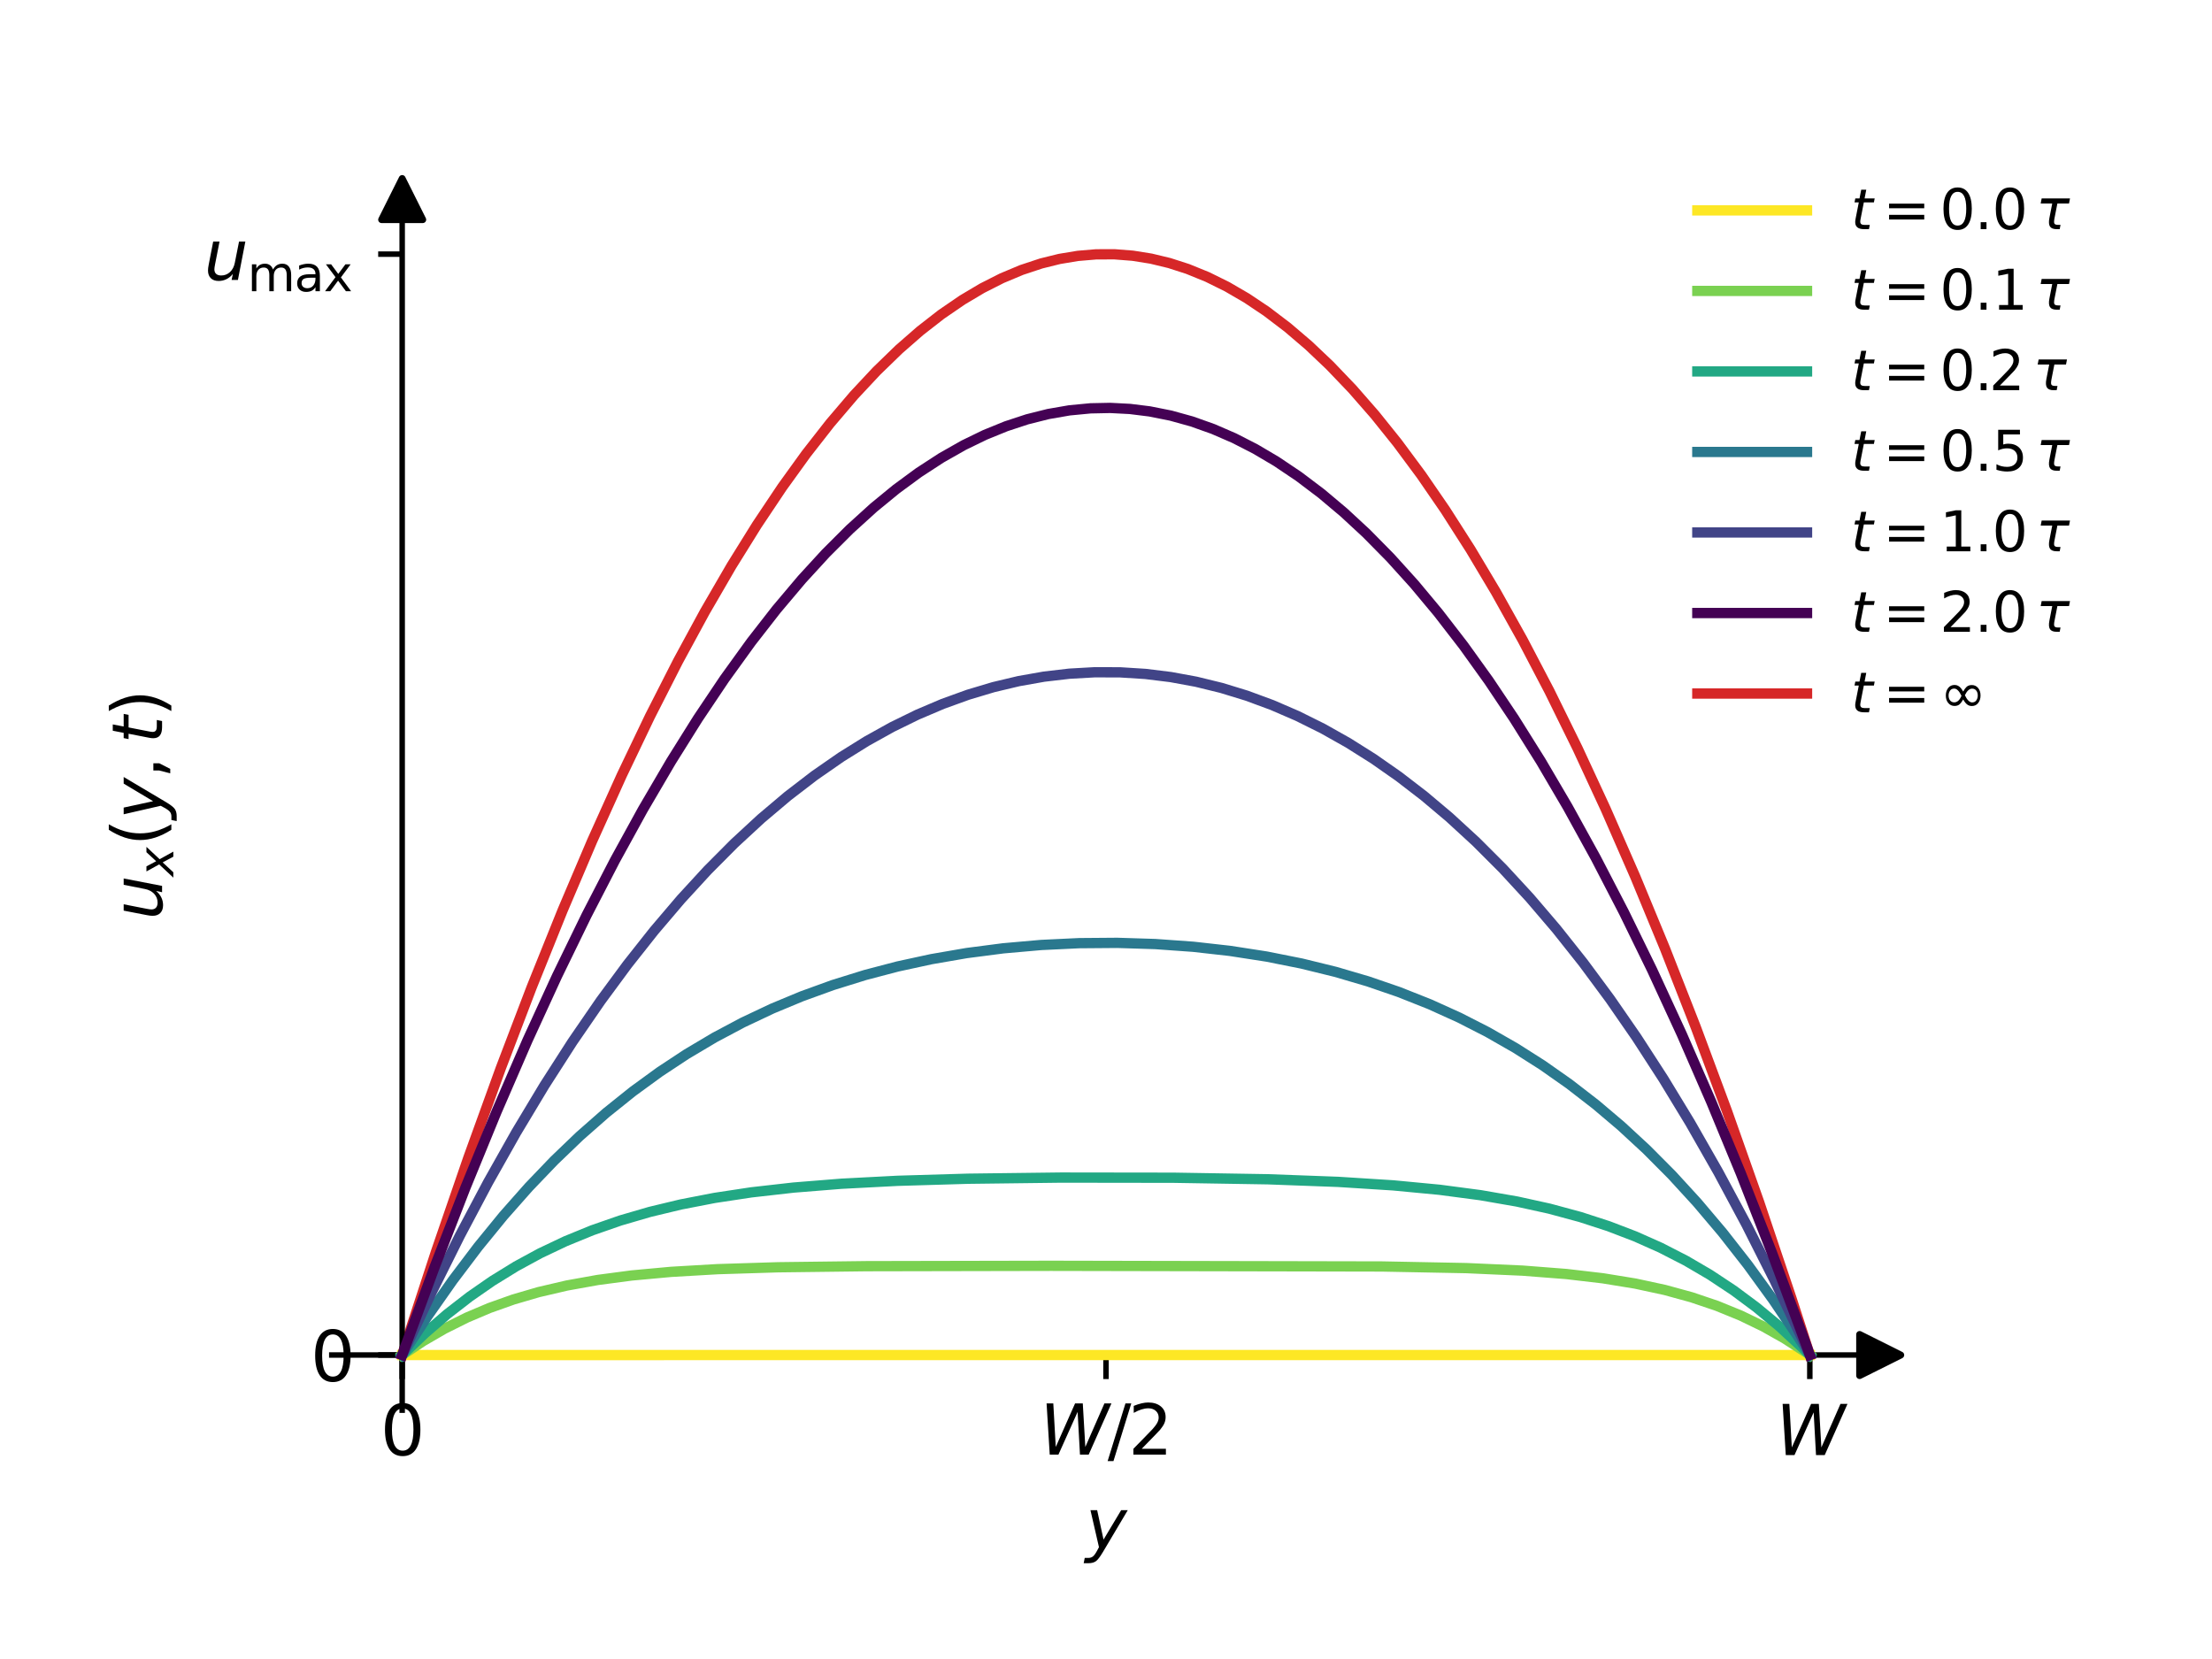 <?xml version="1.0" encoding="utf-8" standalone="no"?>
<!DOCTYPE svg PUBLIC "-//W3C//DTD SVG 1.1//EN"
  "http://www.w3.org/Graphics/SVG/1.1/DTD/svg11.dtd">
<svg xmlns:xlink="http://www.w3.org/1999/xlink" width="322.56pt" height="241.92pt" viewBox="0 0 322.56 241.92" xmlns="http://www.w3.org/2000/svg" version="1.1">
 <defs>
  <style type="text/css">*{stroke-linejoin: round; stroke-linecap: butt}</style>
 </defs>
 <g id="figure_1">
  <g id="patch_1">
   <path d="M 0 241.92 
L 322.56 241.92 
L 322.56 0 
L 0 0 
z
" style="fill: #ffffff"/>
  </g>
  <g id="axes_1">
   <g id="patch_2">
    <path d="M 48.384 205.632 
L 274.176 205.632 
L 274.176 29.03 
L 48.384 29.03 
z
" style="fill: #ffffff"/>
   </g>
   <g id="matplotlib.axis_1">
    <g id="xtick_1">
     <g id="line2d_1">
      <defs>
       <path id="m02ec850868" d="M 0 0 
L 0 3.5 
" style="stroke: #000000; stroke-width: 0.8"/>
      </defs>
      <g>
       <use xlink:href="#m02ec850868" x="58.647" y="197.594" style="stroke: #000000; stroke-width: 0.8"/>
      </g>
     </g>
     <g id="text_1">
      <!-- 0 -->
      <g transform="translate(55.466 212.192) scale(0.1 -0.1)">
       <defs>
        <path id="DejaVuSans-30" d="M 2034 4250 
Q 1547 4250 1301 3770 
Q 1056 3291 1056 2328 
Q 1056 1369 1301 889 
Q 1547 409 2034 409 
Q 2525 409 2770 889 
Q 3016 1369 3016 2328 
Q 3016 3291 2770 3770 
Q 2525 4250 2034 4250 
z
M 2034 4750 
Q 2819 4750 3233 4129 
Q 3647 3509 3647 2328 
Q 3647 1150 3233 529 
Q 2819 -91 2034 -91 
Q 1250 -91 836 529 
Q 422 1150 422 2328 
Q 422 3509 836 4129 
Q 1250 4750 2034 4750 
z
" transform="scale(0.016)"/>
       </defs>
       <use xlink:href="#DejaVuSans-30"/>
      </g>
     </g>
    </g>
    <g id="xtick_2">
     <g id="line2d_2">
      <g>
       <use xlink:href="#m02ec850868" x="161.28" y="197.594" style="stroke: #000000; stroke-width: 0.8"/>
      </g>
     </g>
     <g id="text_2">
      <!-- $W/2$ -->
      <g transform="translate(151.63 212.192) scale(0.1 -0.1)">
       <defs>
        <path id="DejaVuSans-Oblique-57" d="M 616 4666 
L 1228 4666 
L 1453 697 
L 3213 4666 
L 3916 4666 
L 4147 697 
L 5888 4666 
L 6528 4666 
L 4453 0 
L 3659 0 
L 3444 3891 
L 1697 0 
L 903 0 
L 616 4666 
z
" transform="scale(0.016)"/>
        <path id="DejaVuSans-2f" d="M 1625 4666 
L 2156 4666 
L 531 -594 
L 0 -594 
L 1625 4666 
z
" transform="scale(0.016)"/>
        <path id="DejaVuSans-32" d="M 1228 531 
L 3431 531 
L 3431 0 
L 469 0 
L 469 531 
Q 828 903 1448 1529 
Q 2069 2156 2228 2338 
Q 2531 2678 2651 2914 
Q 2772 3150 2772 3378 
Q 2772 3750 2511 3984 
Q 2250 4219 1831 4219 
Q 1534 4219 1204 4116 
Q 875 4013 500 3803 
L 500 4441 
Q 881 4594 1212 4672 
Q 1544 4750 1819 4750 
Q 2544 4750 2975 4387 
Q 3406 4025 3406 3419 
Q 3406 3131 3298 2873 
Q 3191 2616 2906 2266 
Q 2828 2175 2409 1742 
Q 1991 1309 1228 531 
z
" transform="scale(0.016)"/>
       </defs>
       <use xlink:href="#DejaVuSans-Oblique-57" transform="translate(0 0.781)"/>
       <use xlink:href="#DejaVuSans-2f" transform="translate(98.877 0.781)"/>
       <use xlink:href="#DejaVuSans-32" transform="translate(128.943 0.781)"/>
      </g>
     </g>
    </g>
    <g id="xtick_3">
     <g id="line2d_3">
      <g>
       <use xlink:href="#m02ec850868" x="263.913" y="197.594" style="stroke: #000000; stroke-width: 0.8"/>
      </g>
     </g>
     <g id="text_3">
      <!-- $W$ -->
      <g transform="translate(258.963 212.192) scale(0.1 -0.1)">
       <use xlink:href="#DejaVuSans-Oblique-57" transform="translate(0 0.094)"/>
      </g>
     </g>
    </g>
    <g id="text_4">
     <!-- $y$ -->
     <g transform="translate(158.28 225.85) scale(0.1 -0.1)">
      <defs>
       <path id="DejaVuSans-Oblique-79" d="M 1588 -325 
Q 1188 -997 936 -1164 
Q 684 -1331 294 -1331 
L -159 -1331 
L -63 -850 
L 269 -850 
Q 509 -850 678 -719 
Q 847 -588 1056 -206 
L 1234 128 
L 459 3500 
L 1069 3500 
L 1650 819 
L 3256 3500 
L 3859 3500 
L 1588 -325 
z
" transform="scale(0.016)"/>
      </defs>
      <use xlink:href="#DejaVuSans-Oblique-79" transform="translate(0 0.312)"/>
     </g>
    </g>
   </g>
   <g id="matplotlib.axis_2">
    <g id="ytick_1">
     <g id="line2d_4">
      <defs>
       <path id="m746d749733" d="M 0 0 
L -3.5 0 
" style="stroke: #000000; stroke-width: 0.8"/>
      </defs>
      <g>
       <use xlink:href="#m746d749733" x="58.647" y="197.594" style="stroke: #000000; stroke-width: 0.8"/>
      </g>
     </g>
     <g id="text_5">
      <!-- 0 -->
      <g transform="translate(45.285 201.393) scale(0.1 -0.1)">
       <use xlink:href="#DejaVuSans-30"/>
      </g>
     </g>
    </g>
    <g id="ytick_2">
     <g id="line2d_5">
      <g>
       <use xlink:href="#m746d749733" x="58.647" y="37.058" style="stroke: #000000; stroke-width: 0.8"/>
      </g>
     </g>
     <g id="text_6">
      <!-- $u_\mathrm{max}$ -->
      <g transform="translate(29.747 40.857) scale(0.1 -0.1)">
       <defs>
        <path id="DejaVuSans-Oblique-75" d="M 428 1388 
L 838 3500 
L 1416 3500 
L 1006 1409 
Q 975 1256 961 1147 
Q 947 1038 947 966 
Q 947 700 1109 554 
Q 1272 409 1569 409 
Q 2031 409 2368 721 
Q 2706 1034 2809 1563 
L 3194 3500 
L 3769 3500 
L 3091 0 
L 2516 0 
L 2631 550 
Q 2388 244 2052 76 
Q 1716 -91 1338 -91 
Q 878 -91 622 161 
Q 366 413 366 863 
Q 366 956 381 1097 
Q 397 1238 428 1388 
z
" transform="scale(0.016)"/>
        <path id="DejaVuSans-6d" d="M 3328 2828 
Q 3544 3216 3844 3400 
Q 4144 3584 4550 3584 
Q 5097 3584 5394 3201 
Q 5691 2819 5691 2113 
L 5691 0 
L 5113 0 
L 5113 2094 
Q 5113 2597 4934 2840 
Q 4756 3084 4391 3084 
Q 3944 3084 3684 2787 
Q 3425 2491 3425 1978 
L 3425 0 
L 2847 0 
L 2847 2094 
Q 2847 2600 2669 2842 
Q 2491 3084 2119 3084 
Q 1678 3084 1418 2786 
Q 1159 2488 1159 1978 
L 1159 0 
L 581 0 
L 581 3500 
L 1159 3500 
L 1159 2956 
Q 1356 3278 1631 3431 
Q 1906 3584 2284 3584 
Q 2666 3584 2933 3390 
Q 3200 3197 3328 2828 
z
" transform="scale(0.016)"/>
        <path id="DejaVuSans-61" d="M 2194 1759 
Q 1497 1759 1228 1600 
Q 959 1441 959 1056 
Q 959 750 1161 570 
Q 1363 391 1709 391 
Q 2188 391 2477 730 
Q 2766 1069 2766 1631 
L 2766 1759 
L 2194 1759 
z
M 3341 1997 
L 3341 0 
L 2766 0 
L 2766 531 
Q 2569 213 2275 61 
Q 1981 -91 1556 -91 
Q 1019 -91 701 211 
Q 384 513 384 1019 
Q 384 1609 779 1909 
Q 1175 2209 1959 2209 
L 2766 2209 
L 2766 2266 
Q 2766 2663 2505 2880 
Q 2244 3097 1772 3097 
Q 1472 3097 1187 3025 
Q 903 2953 641 2809 
L 641 3341 
Q 956 3463 1253 3523 
Q 1550 3584 1831 3584 
Q 2591 3584 2966 3190 
Q 3341 2797 3341 1997 
z
" transform="scale(0.016)"/>
        <path id="DejaVuSans-78" d="M 3513 3500 
L 2247 1797 
L 3578 0 
L 2900 0 
L 1881 1375 
L 863 0 
L 184 0 
L 1544 1831 
L 300 3500 
L 978 3500 
L 1906 2253 
L 2834 3500 
L 3513 3500 
z
" transform="scale(0.016)"/>
       </defs>
       <use xlink:href="#DejaVuSans-Oblique-75" transform="translate(0 0.312)"/>
       <use xlink:href="#DejaVuSans-6d" transform="translate(63.379 -16.094) scale(0.7)"/>
       <use xlink:href="#DejaVuSans-61" transform="translate(131.567 -16.094) scale(0.7)"/>
       <use xlink:href="#DejaVuSans-78" transform="translate(174.463 -16.094) scale(0.7)"/>
      </g>
     </g>
    </g>
    <g id="text_7">
     <!-- $u_x(y, t)$ -->
     <g transform="translate(23.647 134.131) rotate(-90) scale(0.1 -0.1)">
      <defs>
       <path id="DejaVuSans-Oblique-78" d="M 3841 3500 
L 2234 1784 
L 3219 0 
L 2559 0 
L 1819 1388 
L 531 0 
L -166 0 
L 1556 1844 
L 641 3500 
L 1300 3500 
L 1972 2234 
L 3144 3500 
L 3841 3500 
z
" transform="scale(0.016)"/>
       <path id="DejaVuSans-28" d="M 1984 4856 
Q 1566 4138 1362 3434 
Q 1159 2731 1159 2009 
Q 1159 1288 1364 580 
Q 1569 -128 1984 -844 
L 1484 -844 
Q 1016 -109 783 600 
Q 550 1309 550 2009 
Q 550 2706 781 3412 
Q 1013 4119 1484 4856 
L 1984 4856 
z
" transform="scale(0.016)"/>
       <path id="DejaVuSans-2c" d="M 750 794 
L 1409 794 
L 1409 256 
L 897 -744 
L 494 -744 
L 750 256 
L 750 794 
z
" transform="scale(0.016)"/>
       <path id="DejaVuSans-Oblique-74" d="M 2706 3500 
L 2619 3053 
L 1472 3053 
L 1100 1153 
Q 1081 1047 1072 975 
Q 1063 903 1063 863 
Q 1063 663 1183 572 
Q 1303 481 1569 481 
L 2150 481 
L 2053 0 
L 1503 0 
Q 991 0 739 200 
Q 488 400 488 806 
Q 488 878 497 964 
Q 506 1050 525 1153 
L 897 3053 
L 409 3053 
L 500 3500 
L 978 3500 
L 1172 4494 
L 1747 4494 
L 1556 3500 
L 2706 3500 
z
" transform="scale(0.016)"/>
       <path id="DejaVuSans-29" d="M 513 4856 
L 1013 4856 
Q 1481 4119 1714 3412 
Q 1947 2706 1947 2009 
Q 1947 1309 1714 600 
Q 1481 -109 1013 -844 
L 513 -844 
Q 928 -128 1133 580 
Q 1338 1288 1338 2009 
Q 1338 2731 1133 3434 
Q 928 4138 513 4856 
z
" transform="scale(0.016)"/>
      </defs>
      <use xlink:href="#DejaVuSans-Oblique-75" transform="translate(0 0.125)"/>
      <use xlink:href="#DejaVuSans-Oblique-78" transform="translate(63.379 -16.281) scale(0.7)"/>
      <use xlink:href="#DejaVuSans-28" transform="translate(107.539 0.125)"/>
      <use xlink:href="#DejaVuSans-Oblique-79" transform="translate(146.553 0.125)"/>
      <use xlink:href="#DejaVuSans-2c" transform="translate(205.732 0.125)"/>
      <use xlink:href="#DejaVuSans-Oblique-74" transform="translate(257.002 0.125)"/>
      <use xlink:href="#DejaVuSans-29" transform="translate(296.211 0.125)"/>
     </g>
    </g>
   </g>
   <g id="line2d_6">
    <path d="M 58.647 197.594 
L 63.574 182.552 
L 68.295 168.832 
L 73.016 155.79 
L 77.532 143.952 
L 82.048 132.735 
L 86.358 122.607 
L 90.669 113.047 
L 94.774 104.468 
L 98.879 96.402 
L 102.779 89.216 
L 106.679 82.493 
L 110.374 76.552 
L 114.069 71.027 
L 117.558 66.191 
L 121.048 61.726 
L 124.537 57.633 
L 127.822 54.119 
L 131.106 50.934 
L 134.185 48.246 
L 137.264 45.848 
L 140.343 43.739 
L 143.217 42.031 
L 146.09 40.574 
L 148.964 39.369 
L 151.838 38.417 
L 154.506 37.757 
L 157.175 37.315 
L 159.843 37.089 
L 162.512 37.081 
L 165.18 37.29 
L 167.848 37.715 
L 170.517 38.358 
L 173.185 39.218 
L 176.059 40.387 
L 178.933 41.807 
L 181.807 43.479 
L 184.68 45.403 
L 187.759 47.744 
L 190.838 50.373 
L 193.917 53.292 
L 197.201 56.723 
L 200.486 60.484 
L 203.77 64.573 
L 207.259 69.278 
L 210.749 74.354 
L 214.444 80.133 
L 218.139 86.329 
L 222.039 93.32 
L 225.939 100.775 
L 230.044 109.122 
L 234.149 117.984 
L 238.46 127.842 
L 242.77 138.266 
L 247.286 149.793 
L 251.802 161.943 
L 256.523 175.309 
L 261.244 189.355 
L 263.913 197.594 
L 263.913 197.594 
" clip-path="url(#p0281736e1c)" style="fill: none; stroke: #d62728; stroke-width: 1.5; stroke-linecap: square"/>
   </g>
   <g id="line2d_7">
    <defs>
     <path id="m47c08539db" d="M 3 0 
L -3 -3 
L -3 3 
z
" style="stroke: #000000; stroke-linejoin: miter"/>
    </defs>
    <g>
     <use xlink:href="#m47c08539db" x="274.176" y="197.594" style="stroke: #000000; stroke-linejoin: miter"/>
    </g>
   </g>
   <g id="line2d_8">
    <defs>
     <path id="mca8af8ec22" d="M 0 -3 
L -3 3 
L 3 3 
z
" style="stroke: #000000; stroke-linejoin: miter"/>
    </defs>
    <g>
     <use xlink:href="#mca8af8ec22" x="58.647" y="29.03" style="stroke: #000000; stroke-linejoin: miter"/>
    </g>
   </g>
   <g id="patch_3">
    <path d="M 58.647 205.632 
L 58.647 29.03 
" style="fill: none; stroke: #000000; stroke-width: 0.8; stroke-linejoin: miter; stroke-linecap: square"/>
   </g>
   <g id="patch_4">
    <path d="M 48.384 197.594 
L 274.176 197.594 
" style="fill: none; stroke: #000000; stroke-width: 0.8; stroke-linejoin: miter; stroke-linecap: square"/>
   </g>
   <g id="legend_1">
    <g id="patch_5">
     <path d="M 245.907 108.798 
L 303.347 108.798 
Q 304.947 108.798 304.947 107.198 
L 304.947 25.8 
Q 304.947 24.2 303.347 24.2 
L 245.907 24.2 
Q 244.307 24.2 244.307 25.8 
L 244.307 107.198 
Q 244.307 108.798 245.907 108.798 
z
" style="fill: #ffffff; opacity: 0.8"/>
    </g>
    <g id="line2d_9">
     <path d="M 247.507 30.679 
L 255.507 30.679 
L 263.507 30.679 
" style="fill: none; stroke: #fde725; stroke-width: 1.5; stroke-linecap: square"/>
    </g>
    <g id="text_8">
     <!-- $t = 0.0\,\tau$ -->
     <g transform="translate(269.907 33.479) scale(0.08 -0.08)">
      <defs>
       <path id="DejaVuSans-3d" d="M 678 2906 
L 4684 2906 
L 4684 2381 
L 678 2381 
L 678 2906 
z
M 678 1631 
L 4684 1631 
L 4684 1100 
L 678 1100 
L 678 1631 
z
" transform="scale(0.016)"/>
       <path id="DejaVuSans-2e" d="M 684 794 
L 1344 794 
L 1344 0 
L 684 0 
L 684 794 
z
" transform="scale(0.016)"/>
       <path id="DejaVuSans-Oblique-3c4" d="M 2103 638 
Q 2188 488 2525 488 
L 2800 488 
L 2706 0 
L 2363 0 
Q 1800 0 1600 300 
Q 1403 606 1534 1269 
L 1856 2925 
L 541 2925 
L 653 3500 
L 3881 3500 
L 3769 2925 
L 2444 2925 
L 2113 1234 
Q 2025 781 2103 638 
z
" transform="scale(0.016)"/>
      </defs>
      <use xlink:href="#DejaVuSans-Oblique-74" transform="translate(0 0.781)"/>
      <use xlink:href="#DejaVuSans-3d" transform="translate(58.691 0.781)"/>
      <use xlink:href="#DejaVuSans-30" transform="translate(161.963 0.781)"/>
      <use xlink:href="#DejaVuSans-2e" transform="translate(225.586 0.781)"/>
      <use xlink:href="#DejaVuSans-30" transform="translate(257.373 0.781)"/>
      <use xlink:href="#DejaVuSans-Oblique-3c4" transform="translate(337.232 0.781)"/>
     </g>
    </g>
    <g id="line2d_10">
     <path d="M 247.507 42.422 
L 255.507 42.422 
L 263.507 42.422 
" style="fill: none; stroke: #7ad151; stroke-width: 1.5; stroke-linecap: square"/>
    </g>
    <g id="text_9">
     <!-- $t = 0.1\,\tau$ -->
     <g transform="translate(269.907 45.222) scale(0.08 -0.08)">
      <defs>
       <path id="DejaVuSans-31" d="M 794 531 
L 1825 531 
L 1825 4091 
L 703 3866 
L 703 4441 
L 1819 4666 
L 2450 4666 
L 2450 531 
L 3481 531 
L 3481 0 
L 794 0 
L 794 531 
z
" transform="scale(0.016)"/>
      </defs>
      <use xlink:href="#DejaVuSans-Oblique-74" transform="translate(0 0.781)"/>
      <use xlink:href="#DejaVuSans-3d" transform="translate(58.691 0.781)"/>
      <use xlink:href="#DejaVuSans-30" transform="translate(161.963 0.781)"/>
      <use xlink:href="#DejaVuSans-2e" transform="translate(225.586 0.781)"/>
      <use xlink:href="#DejaVuSans-31" transform="translate(257.373 0.781)"/>
      <use xlink:href="#DejaVuSans-Oblique-3c4" transform="translate(337.232 0.781)"/>
     </g>
    </g>
    <g id="line2d_11">
     <path d="M 247.507 54.164 
L 255.507 54.164 
L 263.507 54.164 
" style="fill: none; stroke: #22a884; stroke-width: 1.5; stroke-linecap: square"/>
    </g>
    <g id="text_10">
     <!-- $t = 0.2\,\tau$ -->
     <g transform="translate(269.907 56.964) scale(0.08 -0.08)">
      <use xlink:href="#DejaVuSans-Oblique-74" transform="translate(0 0.781)"/>
      <use xlink:href="#DejaVuSans-3d" transform="translate(58.691 0.781)"/>
      <use xlink:href="#DejaVuSans-30" transform="translate(161.963 0.781)"/>
      <use xlink:href="#DejaVuSans-2e" transform="translate(225.586 0.781)"/>
      <use xlink:href="#DejaVuSans-32" transform="translate(251.873 0.781)"/>
      <use xlink:href="#DejaVuSans-Oblique-3c4" transform="translate(331.732 0.781)"/>
     </g>
    </g>
    <g id="line2d_12">
     <path d="M 247.507 65.907 
L 255.507 65.907 
L 263.507 65.907 
" style="fill: none; stroke: #2a788e; stroke-width: 1.5; stroke-linecap: square"/>
    </g>
    <g id="text_11">
     <!-- $t = 0.5\,\tau$ -->
     <g transform="translate(269.907 68.707) scale(0.08 -0.08)">
      <defs>
       <path id="DejaVuSans-35" d="M 691 4666 
L 3169 4666 
L 3169 4134 
L 1269 4134 
L 1269 2991 
Q 1406 3038 1543 3061 
Q 1681 3084 1819 3084 
Q 2600 3084 3056 2656 
Q 3513 2228 3513 1497 
Q 3513 744 3044 326 
Q 2575 -91 1722 -91 
Q 1428 -91 1123 -41 
Q 819 9 494 109 
L 494 744 
Q 775 591 1075 516 
Q 1375 441 1709 441 
Q 2250 441 2565 725 
Q 2881 1009 2881 1497 
Q 2881 1984 2565 2268 
Q 2250 2553 1709 2553 
Q 1456 2553 1204 2497 
Q 953 2441 691 2322 
L 691 4666 
z
" transform="scale(0.016)"/>
      </defs>
      <use xlink:href="#DejaVuSans-Oblique-74" transform="translate(0 0.781)"/>
      <use xlink:href="#DejaVuSans-3d" transform="translate(58.691 0.781)"/>
      <use xlink:href="#DejaVuSans-30" transform="translate(161.963 0.781)"/>
      <use xlink:href="#DejaVuSans-2e" transform="translate(225.586 0.781)"/>
      <use xlink:href="#DejaVuSans-35" transform="translate(257.373 0.781)"/>
      <use xlink:href="#DejaVuSans-Oblique-3c4" transform="translate(337.232 0.781)"/>
     </g>
    </g>
    <g id="line2d_13">
     <path d="M 247.507 77.649 
L 255.507 77.649 
L 263.507 77.649 
" style="fill: none; stroke: #414487; stroke-width: 1.5; stroke-linecap: square"/>
    </g>
    <g id="text_12">
     <!-- $t = 1.0\,\tau$ -->
     <g transform="translate(269.907 80.449) scale(0.08 -0.08)">
      <use xlink:href="#DejaVuSans-Oblique-74" transform="translate(0 0.781)"/>
      <use xlink:href="#DejaVuSans-3d" transform="translate(58.691 0.781)"/>
      <use xlink:href="#DejaVuSans-31" transform="translate(161.963 0.781)"/>
      <use xlink:href="#DejaVuSans-2e" transform="translate(225.586 0.781)"/>
      <use xlink:href="#DejaVuSans-30" transform="translate(257.373 0.781)"/>
      <use xlink:href="#DejaVuSans-Oblique-3c4" transform="translate(337.232 0.781)"/>
     </g>
    </g>
    <g id="line2d_14">
     <path d="M 247.507 89.392 
L 255.507 89.392 
L 263.507 89.392 
" style="fill: none; stroke: #440154; stroke-width: 1.5; stroke-linecap: square"/>
    </g>
    <g id="text_13">
     <!-- $t = 2.0\,\tau$ -->
     <g transform="translate(269.907 92.192) scale(0.08 -0.08)">
      <use xlink:href="#DejaVuSans-Oblique-74" transform="translate(0 0.781)"/>
      <use xlink:href="#DejaVuSans-3d" transform="translate(58.691 0.781)"/>
      <use xlink:href="#DejaVuSans-32" transform="translate(161.963 0.781)"/>
      <use xlink:href="#DejaVuSans-2e" transform="translate(225.586 0.781)"/>
      <use xlink:href="#DejaVuSans-30" transform="translate(257.373 0.781)"/>
      <use xlink:href="#DejaVuSans-Oblique-3c4" transform="translate(337.232 0.781)"/>
     </g>
    </g>
    <g id="line2d_15">
     <path d="M 247.507 101.134 
L 255.507 101.134 
L 263.507 101.134 
" style="fill: none; stroke: #d62728; stroke-width: 1.5; stroke-linecap: square"/>
    </g>
    <g id="text_14">
     <!-- $t = \infty$ -->
     <g transform="translate(269.907 103.934) scale(0.08 -0.08)">
      <defs>
       <path id="DejaVuSans-221e" d="M 2916 1091 
Q 2819 1203 2666 1466 
Q 2456 1091 2272 925 
Q 2041 725 1681 725 
Q 1259 725 981 1041 
Q 688 1372 688 1919 
Q 688 2444 981 2800 
Q 1244 3116 1688 3116 
Q 1916 3116 2084 3022 
Q 2281 2919 2416 2741 
Q 2541 2581 2666 2366 
Q 2875 2741 3059 2906 
Q 3291 3106 3650 3106 
Q 4072 3106 4350 2791 
Q 4644 2459 4644 1913 
Q 4644 1388 4350 1031 
Q 4088 716 3644 716 
Q 3416 716 3247 809 
Q 3078 894 2916 1091 
z
M 1647 1134 
Q 2163 1134 2472 1884 
Q 2075 2703 1647 2703 
Q 1334 2703 1175 2478 
Q 1003 2238 1003 1919 
Q 1003 1569 1175 1353 
Q 1350 1134 1647 1134 
z
M 3684 2697 
Q 3219 2697 2859 1947 
Q 3253 1128 3684 1128 
Q 3997 1128 4156 1353 
Q 4328 1594 4328 1913 
Q 4328 2263 4156 2478 
Q 3981 2697 3684 2697 
z
" transform="scale(0.016)"/>
      </defs>
      <use xlink:href="#DejaVuSans-Oblique-74" transform="translate(0 0.781)"/>
      <use xlink:href="#DejaVuSans-3d" transform="translate(58.691 0.781)"/>
      <use xlink:href="#DejaVuSans-221e" transform="translate(161.963 0.781)"/>
     </g>
    </g>
   </g>
   <g id="line2d_16">
    <path d="M 58.647 197.594 
L 62.342 197.593 
L 74.042 197.599 
L 263.913 197.594 
L 263.913 197.594 
" style="fill: none; stroke: #fde725; stroke-width: 1.5; stroke-linecap: square"/>
   </g>
   <g id="line2d_17">
    <path d="M 58.647 197.594 
L 61.726 195.546 
L 64.805 193.763 
L 68.089 192.126 
L 71.374 190.735 
L 74.863 189.495 
L 78.558 188.416 
L 82.663 187.458 
L 87.179 186.646 
L 92.106 185.994 
L 97.853 185.466 
L 104.627 185.073 
L 113.453 184.797 
L 126.385 184.638 
L 153.275 184.584 
L 201.512 184.681 
L 213.828 184.919 
L 222.039 185.286 
L 228.402 185.78 
L 233.739 186.405 
L 238.46 187.174 
L 242.77 188.104 
L 246.67 189.173 
L 250.365 190.422 
L 253.855 191.848 
L 257.139 193.436 
L 260.218 195.169 
L 263.297 197.162 
L 263.913 197.594 
L 263.913 197.594 
" style="fill: none; stroke: #7ad151; stroke-width: 1.5; stroke-linecap: square"/>
   </g>
   <g id="line2d_18">
    <path d="M 58.647 197.594 
L 61.932 194.454 
L 65.216 191.622 
L 68.5 189.078 
L 71.784 186.8 
L 75.274 184.65 
L 78.763 182.755 
L 82.458 181.002 
L 86.358 179.406 
L 90.463 177.977 
L 94.774 176.72 
L 99.29 175.636 
L 104.216 174.682 
L 109.553 173.874 
L 115.711 173.176 
L 122.69 172.616 
L 130.901 172.188 
L 141.164 171.884 
L 154.712 171.718 
L 171.133 171.74 
L 184.886 171.965 
L 195.149 172.345 
L 203.154 172.853 
L 209.928 173.497 
L 215.881 174.283 
L 221.218 175.211 
L 225.939 176.25 
L 230.454 177.471 
L 234.56 178.805 
L 238.46 180.3 
L 242.155 181.945 
L 245.849 183.84 
L 249.339 185.882 
L 252.828 188.193 
L 256.113 190.636 
L 259.397 193.357 
L 262.681 196.379 
L 263.913 197.594 
L 263.913 197.594 
" style="fill: none; stroke: #22a884; stroke-width: 1.5; stroke-linecap: square"/>
   </g>
   <g id="line2d_19">
    <path d="M 58.647 197.594 
L 62.342 191.934 
L 66.037 186.673 
L 69.732 181.79 
L 73.426 177.268 
L 77.121 173.089 
L 80.816 169.236 
L 84.511 165.689 
L 88.411 162.261 
L 92.311 159.136 
L 96.211 156.296 
L 100.111 153.724 
L 104.216 151.285 
L 108.322 149.103 
L 112.632 147.068 
L 116.943 145.276 
L 121.459 143.64 
L 126.18 142.173 
L 130.901 140.934 
L 135.827 139.866 
L 140.959 138.98 
L 146.296 138.287 
L 151.838 137.798 
L 157.38 137.534 
L 162.922 137.49 
L 168.464 137.664 
L 174.006 138.06 
L 179.343 138.659 
L 184.68 139.485 
L 189.812 140.508 
L 194.738 141.717 
L 199.459 143.103 
L 203.975 144.654 
L 208.491 146.445 
L 212.802 148.396 
L 216.907 150.493 
L 221.012 152.84 
L 224.912 155.319 
L 228.812 158.058 
L 232.712 161.075 
L 236.407 164.207 
L 240.102 167.622 
L 243.797 171.337 
L 247.491 175.37 
L 251.186 179.737 
L 254.881 184.457 
L 258.576 189.548 
L 262.271 195.028 
L 263.913 197.594 
L 263.913 197.594 
" style="fill: none; stroke: #2a788e; stroke-width: 1.5; stroke-linecap: square"/>
   </g>
   <g id="line2d_20">
    <path d="M 58.647 197.594 
L 62.958 188.41 
L 67.063 180.175 
L 71.168 172.422 
L 75.274 165.137 
L 79.379 158.305 
L 83.484 151.912 
L 87.59 145.943 
L 91.49 140.654 
L 95.39 135.723 
L 99.29 131.14 
L 103.19 126.894 
L 107.09 122.975 
L 110.99 119.373 
L 114.89 116.079 
L 118.79 113.084 
L 122.69 110.379 
L 126.385 108.079 
L 130.08 106.026 
L 133.774 104.217 
L 137.469 102.646 
L 141.164 101.309 
L 144.859 100.203 
L 148.554 99.324 
L 152.248 98.67 
L 155.943 98.239 
L 159.638 98.03 
L 163.333 98.042 
L 167.027 98.275 
L 170.722 98.731 
L 174.417 99.41 
L 178.112 100.314 
L 181.807 101.446 
L 185.501 102.809 
L 189.196 104.406 
L 192.891 106.242 
L 196.586 108.322 
L 200.28 110.65 
L 203.975 113.234 
L 207.67 116.079 
L 211.365 119.192 
L 215.265 122.778 
L 219.165 126.68 
L 223.065 130.908 
L 226.965 135.473 
L 230.865 140.385 
L 234.765 145.656 
L 238.665 151.296 
L 242.565 157.319 
L 246.465 163.735 
L 250.57 170.928 
L 254.676 178.586 
L 258.781 186.724 
L 262.886 195.357 
L 263.913 197.594 
L 263.913 197.594 
" style="fill: none; stroke: #414487; stroke-width: 1.5; stroke-linecap: square"/>
   </g>
   <g id="line2d_21">
    <path d="M 58.647 197.594 
L 63.368 184.783 
L 67.884 173.157 
L 72.4 162.138 
L 76.916 151.717 
L 81.226 142.323 
L 85.537 133.462 
L 89.642 125.514 
L 93.748 118.039 
L 97.853 111.032 
L 101.753 104.805 
L 105.653 98.993 
L 109.553 93.592 
L 113.248 88.851 
L 116.943 84.473 
L 120.432 80.669 
L 123.922 77.184 
L 127.411 74.017 
L 130.695 71.324 
L 133.98 68.91 
L 137.264 66.773 
L 140.548 64.911 
L 143.627 63.416 
L 146.706 62.162 
L 149.785 61.148 
L 152.864 60.374 
L 155.943 59.84 
L 159.022 59.545 
L 161.896 59.485 
L 164.77 59.634 
L 167.643 59.991 
L 170.722 60.605 
L 173.801 61.459 
L 176.88 62.553 
L 179.959 63.888 
L 183.038 65.464 
L 186.117 67.281 
L 189.401 69.488 
L 192.686 71.971 
L 195.97 74.734 
L 199.254 77.776 
L 202.744 81.317 
L 206.233 85.177 
L 209.723 89.36 
L 213.417 94.141 
L 217.112 99.288 
L 220.807 104.805 
L 224.707 111.032 
L 228.607 117.677 
L 232.712 125.129 
L 236.818 133.054 
L 240.923 141.457 
L 245.234 150.8 
L 249.544 160.682 
L 253.855 171.109 
L 258.371 182.624 
L 262.886 194.751 
L 263.913 197.594 
L 263.913 197.594 
" style="fill: none; stroke: #440154; stroke-width: 1.5; stroke-linecap: square"/>
   </g>
  </g>
 </g>
 <defs>
  <clipPath id="p0281736e1c">
   <rect x="48.384" y="29.03" width="225.792" height="176.602"/>
  </clipPath>
 </defs>
</svg>
